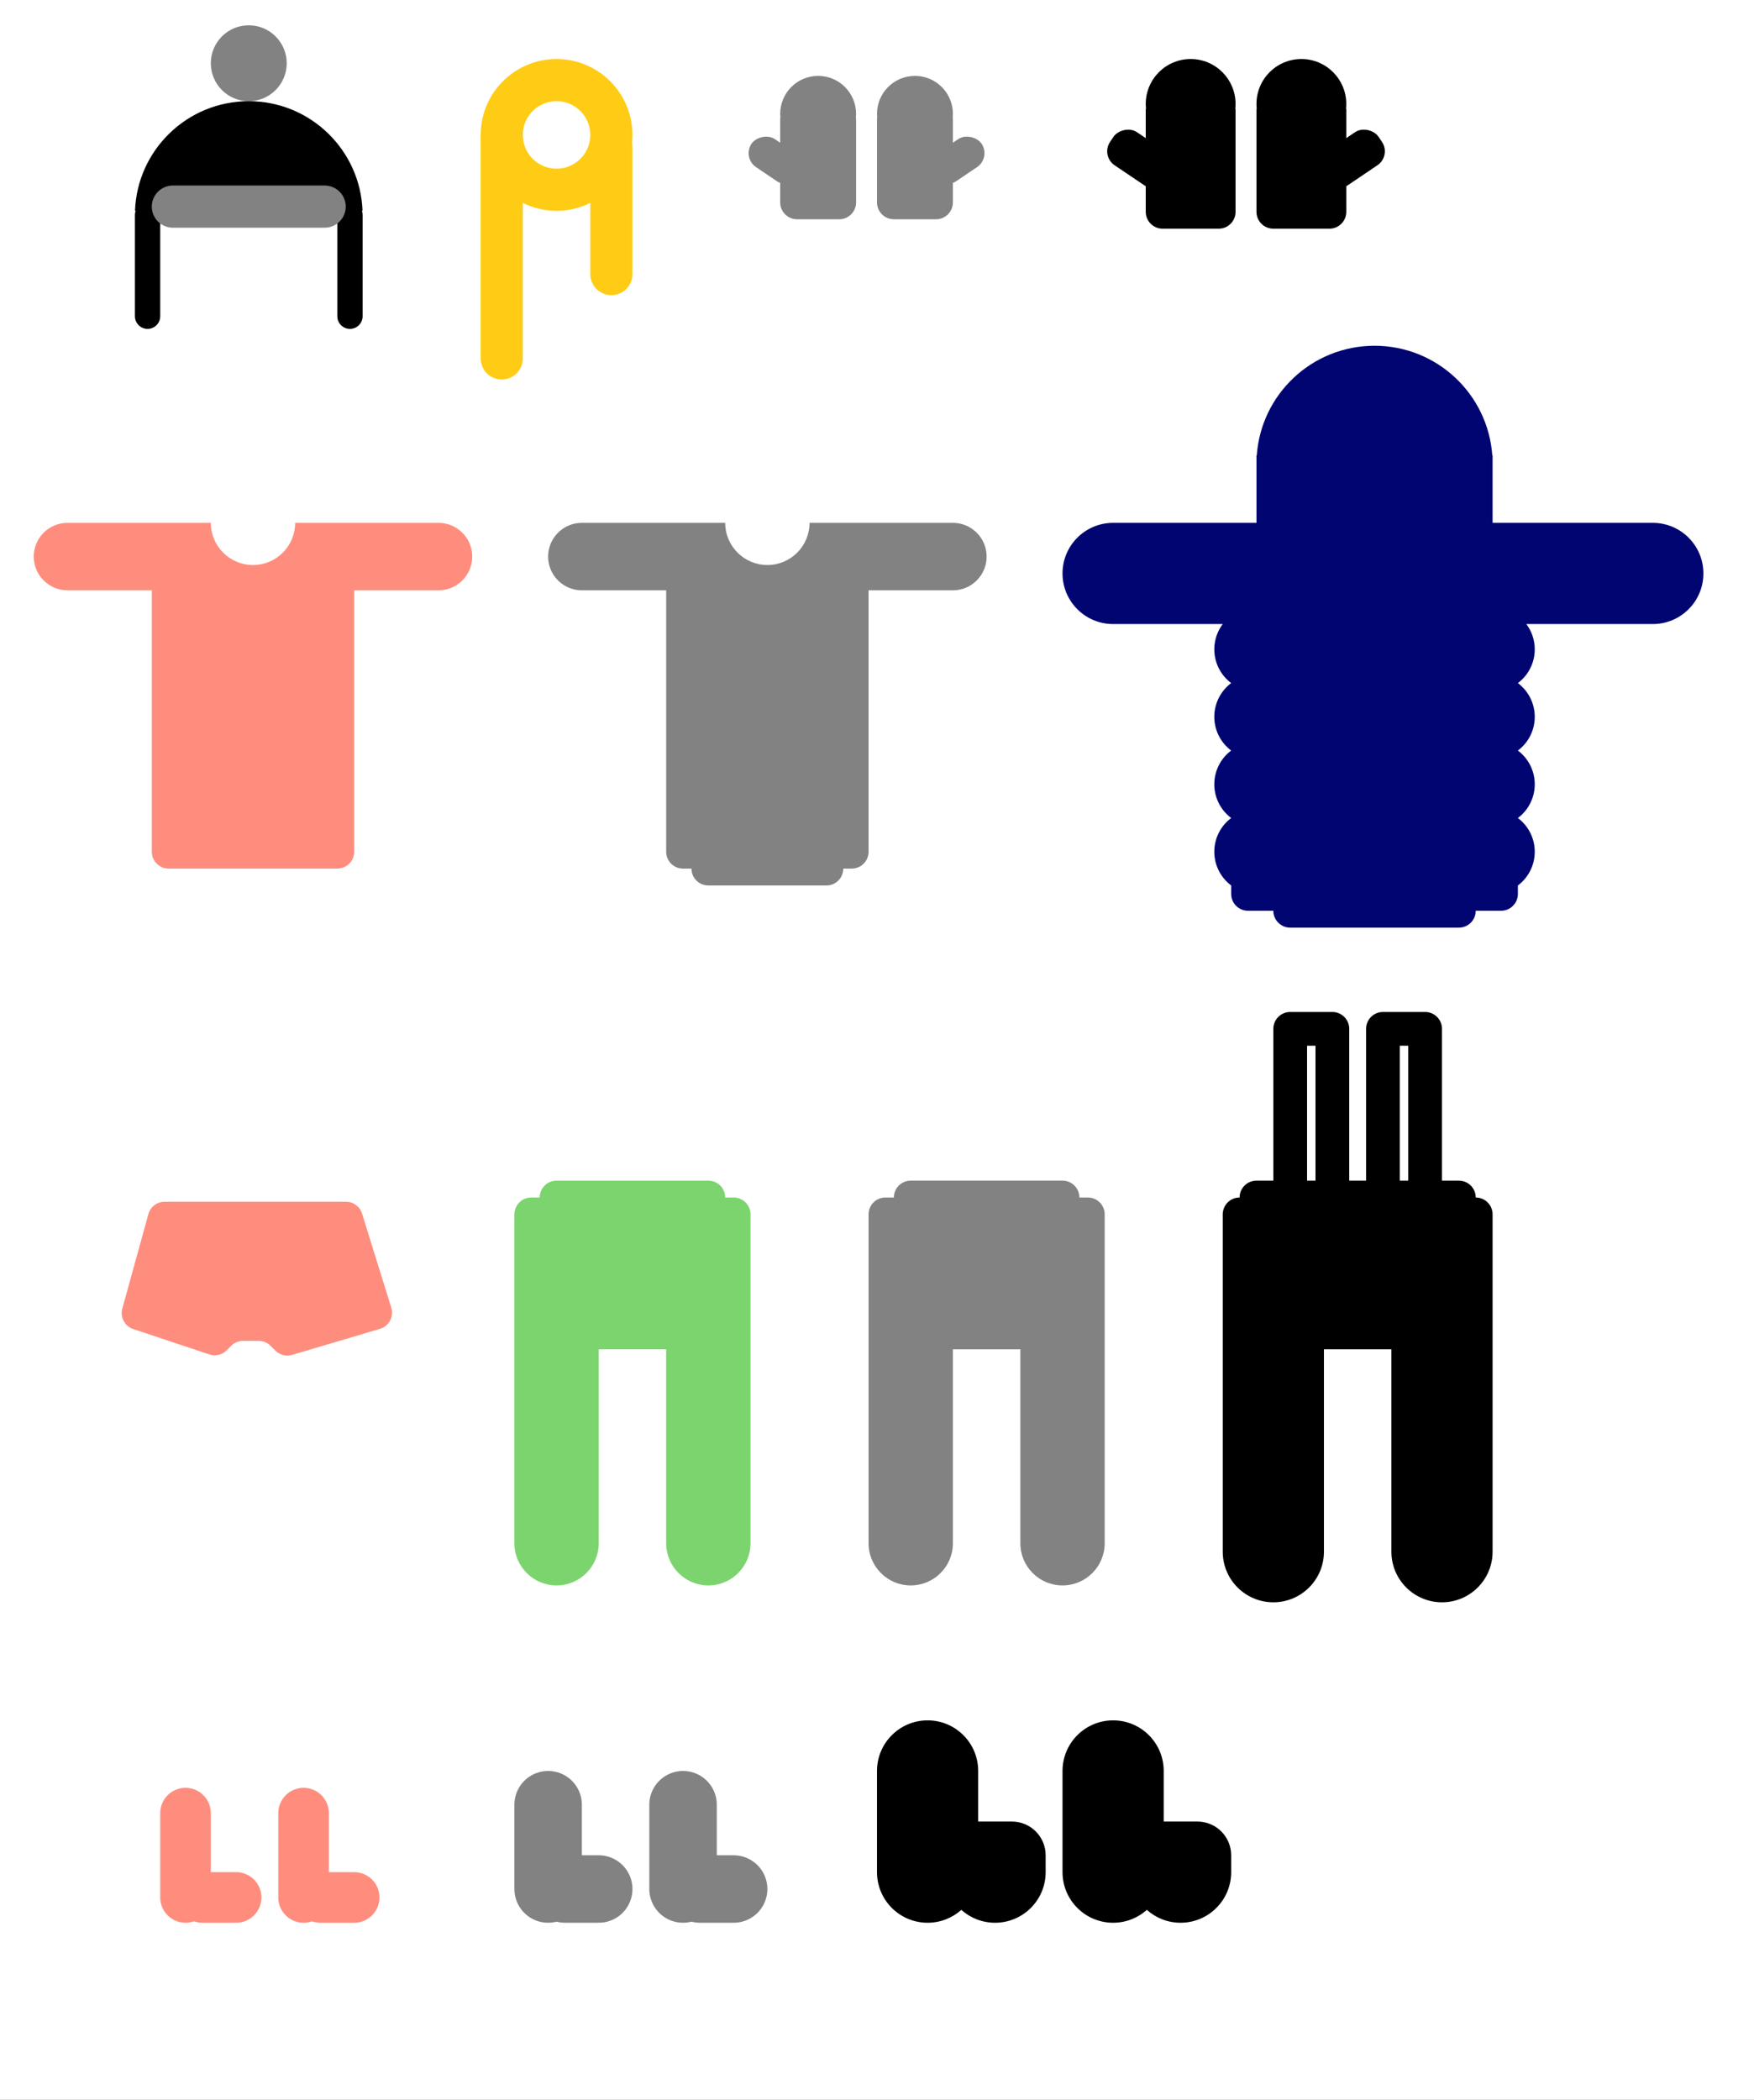 <svg width="208" height="249" viewBox="0 0 208 249" fill="none" xmlns="http://www.w3.org/2000/svg">
<rect x="0" y="0" width="208" height="249" fill="#333333" stroke="none"/>
<g clip-path="url(#clip0_8_0)">
<rect width="208" height="249" fill="white"/>
<path d="M149 12.917H159.651V25.118C159.651 26.223 158.755 27.118 157.651 27.118H151C149.895 27.118 149 26.223 149 25.118V12.917Z" fill="black"/>
<circle cx="154.325" cy="12.325" r="5.325" fill="black"/>
<rect x="155.485" y="19.188" width="8.284" height="4.734" rx="2" transform="rotate(-34 155.485 19.188)" fill="black"/>
<path d="M146.52 12.917H135.869V25.118C135.869 26.223 136.765 27.118 137.869 27.118H144.52C145.625 27.118 146.52 26.223 146.52 25.118V12.917Z" fill="black"/>
<circle cx="5.325" cy="5.325" r="5.325" transform="matrix(-1 0 0 1 146.52 7)" fill="black"/>
<rect width="8.284" height="4.734" rx="2" transform="matrix(-0.829 -0.559 -0.559 0.829 140.035 19.188)" fill="black"/>
<path d="M104 14H113V24C113 25.105 112.105 26 111 26H106C104.895 26 104 25.105 104 24V14Z" fill="#828282"/>
<circle cx="108.5" cy="13.5" r="4.5" fill="#828282"/>
<rect x="109.48" y="19.299" width="7" height="4" rx="2" transform="rotate(-34 109.48 19.299)" fill="#828282"/>
<path d="M101.52 14H92.52V24C92.52 25.105 93.415 26 94.52 26H99.52C100.625 26 101.52 25.105 101.52 24V14Z" fill="#828282"/>
<circle cx="4.5" cy="4.5" r="4.5" transform="matrix(-1 0 0 1 101.52 9)" fill="#828282"/>
<rect width="7" height="4" rx="2" transform="matrix(-0.829 -0.559 -0.559 0.829 96.04 19.299)" fill="#828282"/>
<circle cx="29.5" cy="7.5" r="4.5" fill="#828282"/>
<path fill-rule="evenodd" clip-rule="evenodd" d="M42.991 25H16.009C16.272 17.776 22.212 12 29.5 12C36.788 12 42.728 17.776 42.991 25Z" fill="black"/>
<line x1="17.5" y1="37.5" x2="17.5" y2="25.5" stroke="black" stroke-width="3" stroke-linecap="round"/>
<line x1="41.5" y1="37.5" x2="41.5" y2="25.5" stroke="black" stroke-width="3" stroke-linecap="round"/>
<line x1="20.5" y1="24.5" x2="38.5" y2="24.5" stroke="#828282" stroke-width="5" stroke-linecap="round"/>
<circle cx="66" cy="16" r="6.5" stroke="#FFCC15" stroke-width="5"/>
<line x1="59.5" y1="42.5" x2="59.5" y2="16.5" stroke="#FFCC15" stroke-width="5" stroke-linecap="round"/>
<line x1="72.5" y1="32.5" x2="72.5" y2="17.5" stroke="#FFCC15" stroke-width="5" stroke-linecap="round"/>
<path fill-rule="evenodd" clip-rule="evenodd" d="M30 67C32.761 67 35 64.761 35 62H40H52C54.209 62 56 63.791 56 66C56 68.209 54.209 70 52 70H42V101C42 102.105 41.105 103 40 103H20C18.895 103 18 102.105 18 101V70H8C5.791 70 4 68.209 4 66C4 63.791 5.791 62 8 62H20H25C25 64.761 27.239 67 30 67Z" fill="#FF8D7E"/>
<path fill-rule="evenodd" clip-rule="evenodd" d="M96 62C96 64.761 93.761 67 91 67C88.239 67 86 64.761 86 62H81H69C66.791 62 65 63.791 65 66C65 68.209 66.791 70 69 70H79V101C79 102.105 79.895 103 81 103H82C82 104.105 82.895 105 84 105H98C99.105 105 100 104.105 100 103H101C102.105 103 103 102.105 103 101V70H113C115.209 70 117 68.209 117 66C117 63.791 115.209 62 113 62H101H96Z" fill="#828282"/>
<path fill-rule="evenodd" clip-rule="evenodd" d="M177 55V62H178H196C199.314 62 202 64.686 202 68C202 71.314 199.314 74 196 74H181C181.628 74.836 182 75.874 182 77C182 78.636 181.215 80.088 180 81C181.215 81.912 182 83.364 182 85C182 86.636 181.215 88.088 180 89C181.215 89.912 182 91.364 182 93C182 94.636 181.215 96.088 180 97C181.215 97.912 182 99.364 182 101C182 102.636 181.214 104.088 180 105V106C180 107.105 179.105 108 178 108H175C175 109.105 174.105 110 173 110H153C151.895 110 151 109.105 151 108H148C146.895 108 146 107.105 146 106V105C144.786 104.088 144 102.636 144 101C144 99.364 144.785 97.912 146 97C144.785 96.088 144 94.636 144 93C144 91.364 144.785 89.912 146 89C144.785 88.088 144 86.636 144 85C144 83.364 144.785 81.912 146 81C144.785 80.088 144 78.636 144 77C144 75.874 144.372 74.836 145 74H132C128.686 74 126 71.314 126 68C126 64.686 128.686 62 132 62H148H149V55V54H149.035C149.548 46.735 155.604 41 163 41C170.396 41 176.452 46.735 176.965 54H177V55Z" fill="#000572"/>
<path d="M14.505 155.171L17.595 143.968C17.834 143.101 18.623 142.5 19.523 142.5H41.027C41.903 142.5 42.677 143.07 42.937 143.907L46.4 155.065C46.73 156.13 46.126 157.259 45.058 157.576L34.641 160.662C33.938 160.87 33.177 160.677 32.659 160.159L32.086 159.586C31.711 159.211 31.202 159 30.672 159H28.828C28.298 159 27.789 159.211 27.414 159.586L26.874 160.126C26.338 160.662 25.546 160.849 24.827 160.609L15.8 157.6C14.791 157.264 14.222 156.196 14.505 155.171Z" fill="#FF8D7E"/>
<path fill-rule="evenodd" clip-rule="evenodd" d="M66 140C64.895 140 64 140.895 64 142H63C61.895 142 61 142.895 61 144V148V158V183C61 185.761 63.239 188 66 188C68.761 188 71 185.761 71 183L71 160H79L79 183C79 185.761 81.239 188 84 188C86.761 188 89 185.761 89 183L89 158.002L89 158L89 148L89 144C89 142.895 88.105 142 87 142H86C86 140.895 85.105 140 84 140H66Z" fill="#7CD46E"/>
<path fill-rule="evenodd" clip-rule="evenodd" d="M108 140C106.895 140 106 140.895 106 142H105C103.895 142 103 142.895 103 144V148V158V183C103 185.761 105.239 188 108 188C110.761 188 113 185.761 113 183L113 160H121L121 183C121 185.761 123.239 188 126 188C128.761 188 131 185.761 131 183L131 158.002L131 158L131 148L131 144C131 142.895 130.105 142 129 142H128C128 140.895 127.105 140 126 140H108Z" fill="#828282"/>
<path fill-rule="evenodd" clip-rule="evenodd" d="M155 124V140H156V124H155ZM151 122V140H149C147.895 140 147 140.895 147 142C145.895 142 145 142.895 145 144V147.992L145 148V184C145 187.314 147.686 190 151 190C154.314 190 157 187.314 157 184L157 160H165L165 184C165 187.314 167.686 190 171 190C174.314 190 177 187.314 177 184L177 158.005L177 158V144C177 142.895 176.105 142 175 142C175 140.895 174.105 140 173 140H171V122C171 120.895 170.105 120 169 120H164C162.895 120 162 120.895 162 122V140H160V122C160 120.895 159.105 120 158 120H153C151.895 120 151 120.895 151 122ZM167 140H166V124H167V140Z" fill="black"/>
<line x1="22" y1="215" x2="22" y2="225" stroke="#FF8D7E" stroke-width="6" stroke-linecap="round"/>
<line x1="24" y1="225" x2="28" y2="225" stroke="#FF8D7E" stroke-width="6" stroke-linecap="round"/>
<line x1="36" y1="215" x2="36" y2="225" stroke="#FF8D7E" stroke-width="6" stroke-linecap="round"/>
<line x1="38" y1="225" x2="42" y2="225" stroke="#FF8D7E" stroke-width="6" stroke-linecap="round"/>
<line x1="65" y1="214" x2="65" y2="224" stroke="#828282" stroke-width="8" stroke-linecap="round"/>
<line x1="67" y1="224" x2="71" y2="224" stroke="#828282" stroke-width="8" stroke-linecap="round"/>
<line x1="81" y1="214" x2="81" y2="224" stroke="#828282" stroke-width="8" stroke-linecap="round"/>
<line x1="83" y1="224" x2="87" y2="224" stroke="#828282" stroke-width="8" stroke-linecap="round"/>
<path fill-rule="evenodd" clip-rule="evenodd" d="M110 204C113.314 204 116 206.686 116 210V216H118H120C122.209 216 124 217.791 124 220V222C124 225.314 121.314 228 118 228C116.463 228 115.062 227.422 114 226.472C112.938 227.422 111.537 228 110 228C106.686 228 104 225.314 104 222V210C104 206.686 106.686 204 110 204Z" fill="black"/>
<path fill-rule="evenodd" clip-rule="evenodd" d="M132 204C135.314 204 138 206.686 138 210V216H140H142C144.209 216 146 217.791 146 220V222C146 225.314 143.314 228 140 228C138.463 228 137.062 227.422 136 226.472C134.938 227.422 133.537 228 132 228C128.686 228 126 225.314 126 222V210C126 206.686 128.686 204 132 204Z" fill="black"/>
</g>
<defs>
<clipPath id="clip0_8_0">
<rect width="208" height="249" fill="white"/>
</clipPath>
</defs>
</svg>
